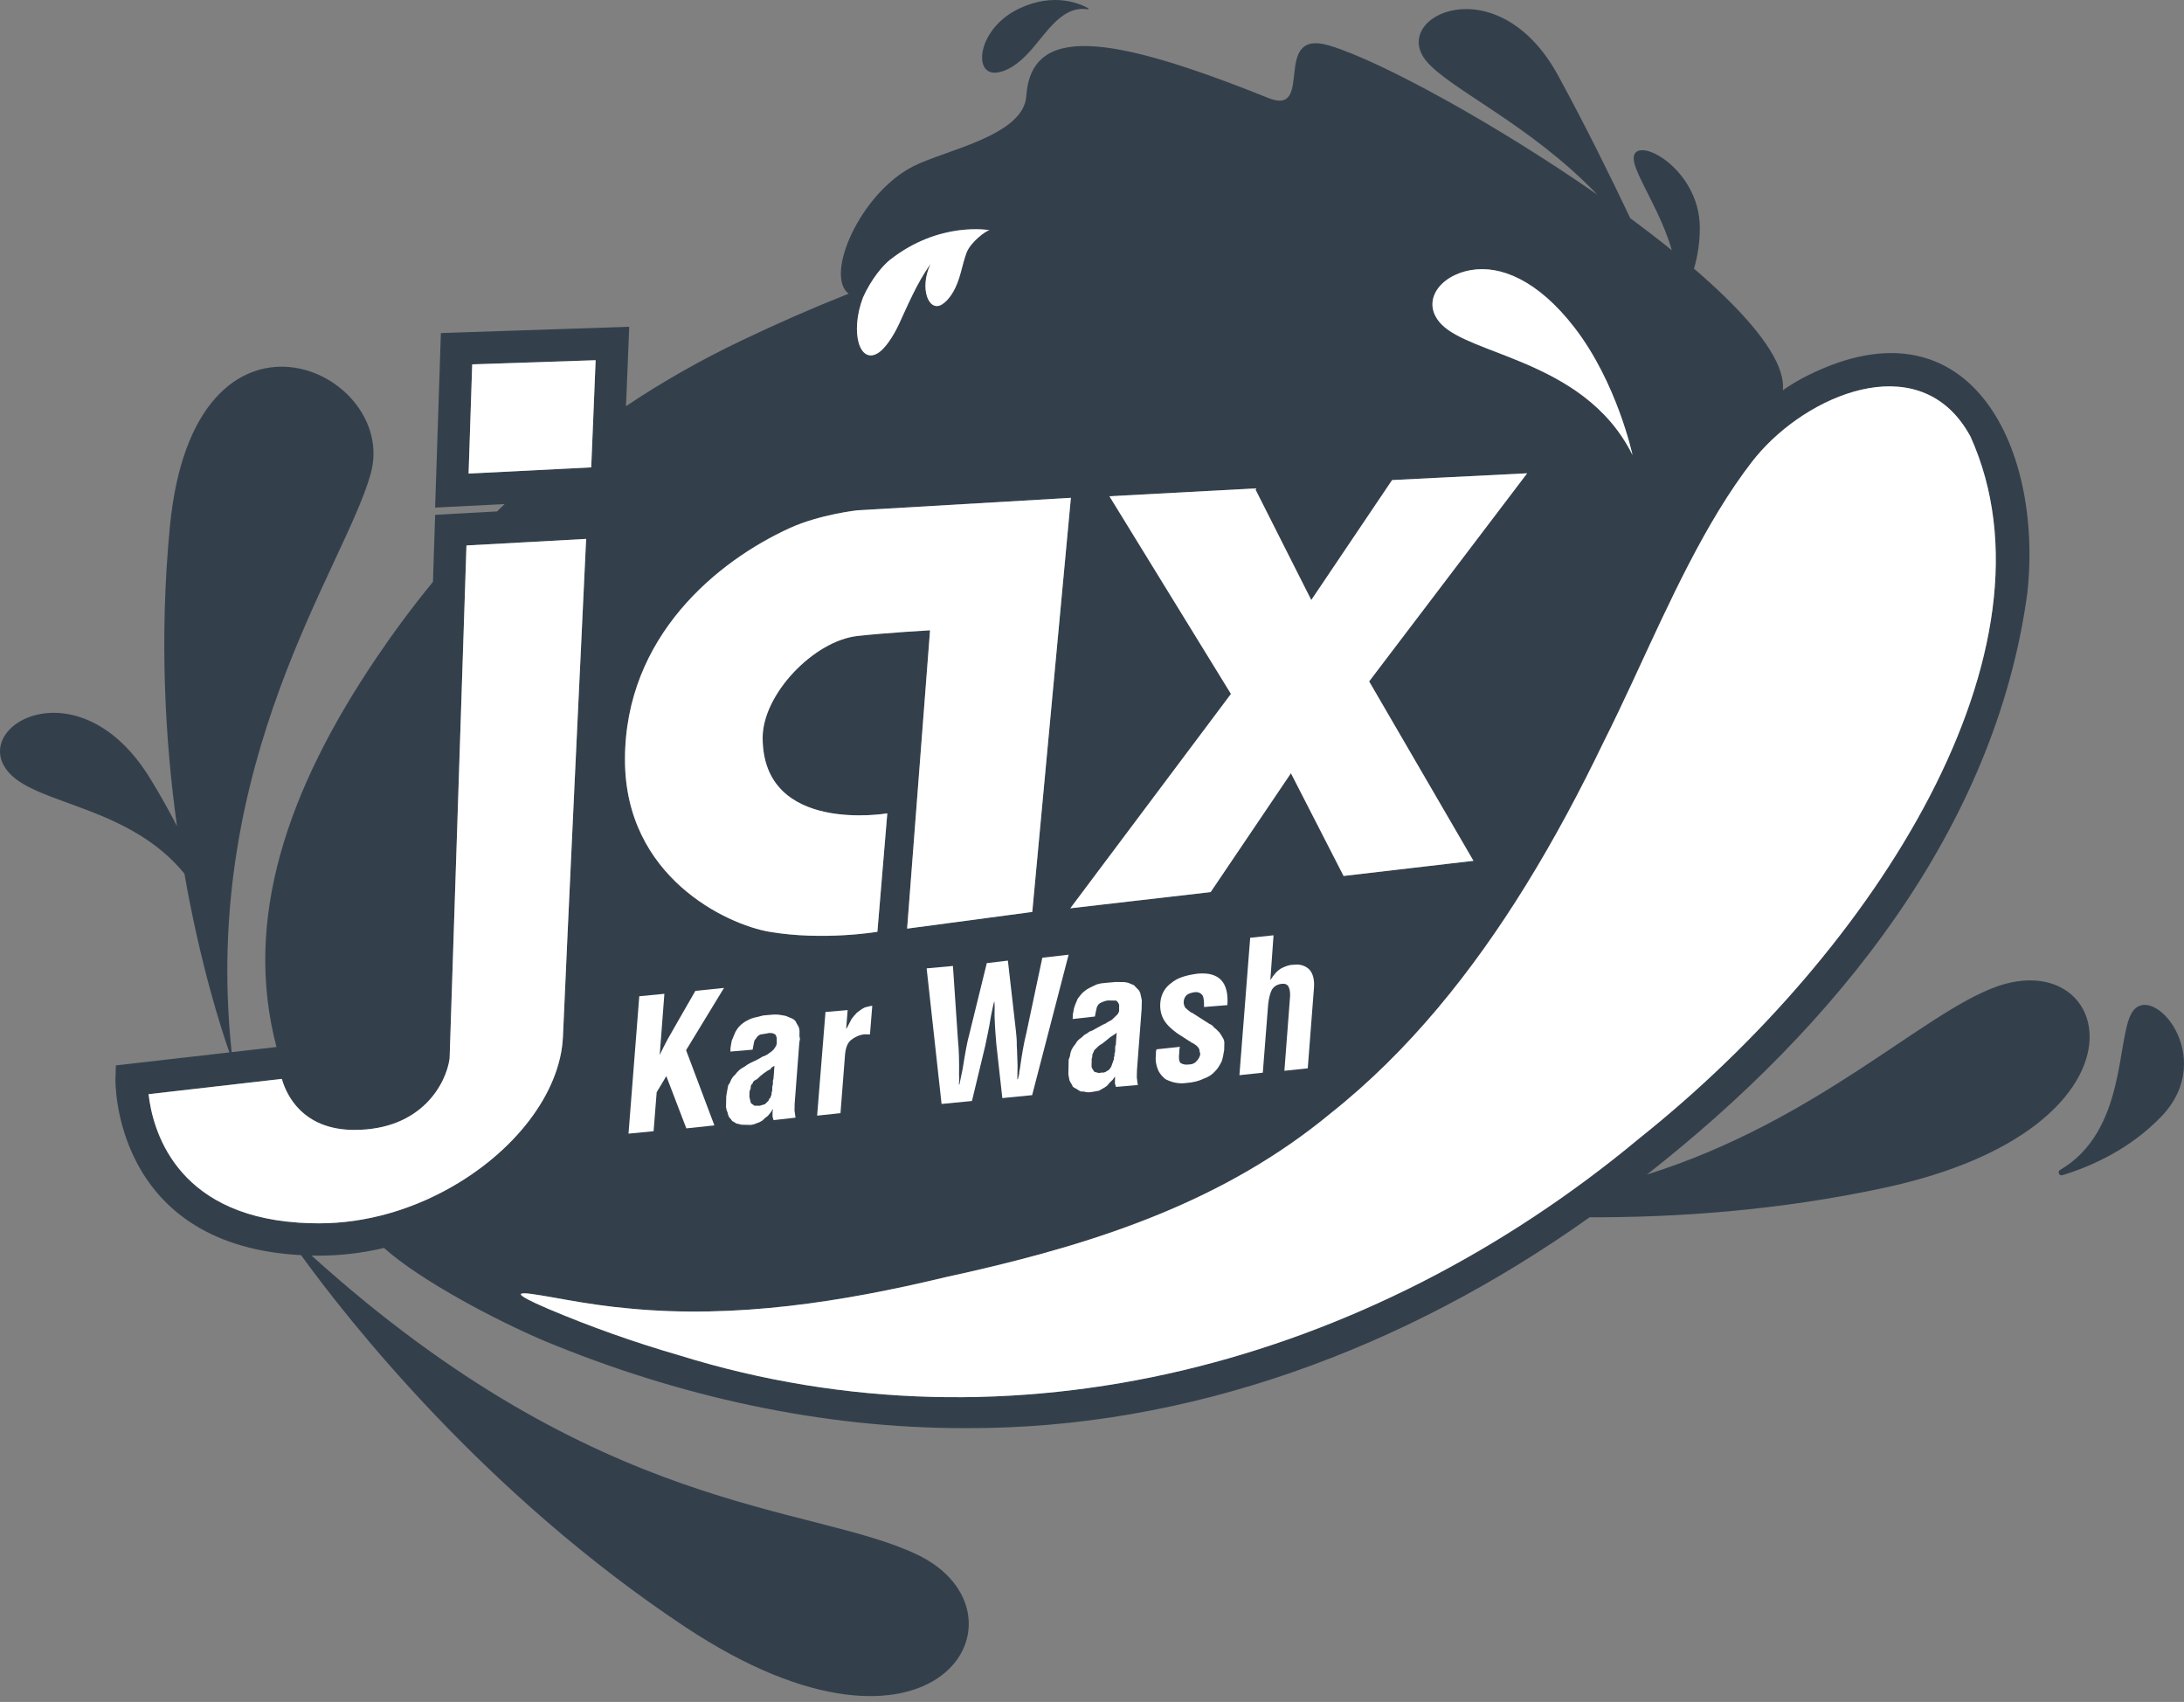 <svg xmlns="http://www.w3.org/2000/svg" width="240" height="187" viewBox="0 0 240 187" fill="none"><rect x="0" y="0" width="240" height="187" fill="#808080" stroke="none"/><path d="M219.312 108.438C211.251 111.359 199.588 123.223 180.99 129.049C201.744 112.786 219.269 91.078 222.785 65.157C224.559 48.87 216.182 31.968 197.956 41.613C197.447 41.893 196.951 42.189 196.47 42.5C196.28 42.622 196.103 42.752 195.918 42.878C195.977 42.275 195.898 41.625 195.681 40.923C194.708 37.782 191.077 33.745 186.154 29.516C186.533 28.231 186.785 26.749 186.793 25.073C186.828 18.124 178.866 14.348 179.571 17.801C179.946 19.626 182.579 23.469 183.714 27.49C182.264 26.323 180.738 25.148 179.154 23.982C176.926 19.287 174.128 13.619 171.219 8.293C164.573 -3.875 152.677 1.762 156.725 6.693C159.256 9.776 168.124 13.646 175.535 21.392C164.36 13.611 151.672 6.673 146.09 5.006C139.602 3.071 144.557 12.85 139.369 10.765C121.706 3.662 113.303 2.736 112.778 10.568C112.491 14.888 103.929 16.48 100.397 18.254C94.559 21.183 90.582 30.225 93.251 32.271C89.486 33.761 85.576 35.464 81.508 37.407C76.885 39.611 72.671 42.031 68.808 44.617C68.804 44.617 68.796 44.625 68.792 44.629L68.808 44.223L69.147 35.906L48.449 36.595L47.814 55.772L55.02 55.409L55.449 55.386C55.307 55.524 55.162 55.662 55.02 55.803C54.886 55.93 54.756 56.06 54.621 56.194L47.818 56.568L47.578 63.931C45.327 66.671 43.289 69.438 41.421 72.193C31.499 86.845 26.706 101.082 30.384 115.04L25.456 115.604C22.047 83.475 37.948 62.233 40.746 52.015C43.876 40.6 21.318 30.328 18.665 57.893C17.486 70.136 18.152 81.421 19.445 90.759C18.617 89.155 17.664 87.436 16.54 85.599C8.7 72.737 -3.614 79.813 1.01 84.929C4.175 88.433 14.242 88.607 20.265 95.994C22.027 106.053 24.333 113.14 25.208 115.632L12.732 117.062L12.685 118.6C12.681 118.777 12.393 136.452 32.437 137.867C32.528 137.879 32.619 137.883 32.709 137.887H32.717C32.835 137.895 32.958 137.898 33.08 137.906C38.291 145.096 53.258 164.139 75.288 178.755C102.995 197.135 114.217 177.245 100.803 170.82C89.061 165.195 65.954 166.626 34.239 137.954C34.499 137.958 34.759 137.966 35.031 137.966C37.42 137.966 39.82 137.678 42.201 137.122C46.273 140.772 54.775 145.199 59.844 147.339C74.437 153.401 90.251 156.945 106.073 156.917H106.152C130.646 157.012 154.332 148.222 174.688 133.748C184.097 133.779 195.354 133.034 207.081 130.508C237.468 123.96 232.446 103.672 219.304 108.438H219.312ZM157.864 31.92C158.538 30.832 159.918 29.969 161.664 29.674C164.88 29.122 168.976 30.769 173 35.968C177.707 42.047 179.398 49.997 179.398 49.997C179.394 49.985 179.39 49.977 179.382 49.966C176.67 44.518 171.901 41.794 167.514 39.922C163.611 38.259 160.012 37.273 158.42 35.649C157.222 34.427 157.162 33.052 157.864 31.92ZM121.915 54.526L137.903 53.667L144.096 65.93L152.976 52.749L167.817 52.004L150.454 74.87L161.916 94.582L147.647 96.246L141.861 84.957L133.035 98.02L117.619 99.797L135.27 76.245L121.915 54.526ZM94.839 32.681C95.754 30.647 97.027 29.157 97.811 28.542C103.279 24.25 108.758 25.298 108.758 25.298C108.407 25.282 106.649 26.591 106.207 27.782C106.16 27.908 106.117 28.038 106.077 28.164H106.073C105.817 28.964 105.636 29.815 105.399 30.553C104.918 32.078 104.189 33.028 103.519 33.446C102.088 34.341 101 31.751 102.234 29.063C102.242 29.047 102.25 29.027 102.258 29.011L102.21 29.067C100.764 31.096 99.727 33.588 98.797 35.59C98.115 37.06 97.248 38.263 96.597 38.716C94.496 40.182 93.361 36.58 94.839 32.681ZM86.786 58.023C90.054 56.533 94.181 56.075 94.181 56.075L117.678 54.7L113.437 100.2L99.684 102.032L102.203 69.253C102.203 69.253 97.161 69.54 94.181 69.883C89.419 70.435 83.806 76.273 83.806 81.058C83.806 91.717 97.504 89.368 97.504 89.368L96.416 102.379C96.416 102.379 90.464 103.388 84.551 102.379C79.853 101.575 68.678 96.352 68.678 83.467C68.678 69.887 78.895 61.621 86.786 58.023ZM51.492 52.035L51.89 40.032L65.454 39.579L65.158 46.793L64.969 51.353L59.103 51.649L51.492 52.035ZM32.934 134.347H32.855C32.855 134.347 32.82 134.339 32.8 134.339L32.721 134.331C19.165 133.385 16.749 123.98 16.327 120.224L30.967 118.544C31.294 119.672 31.901 120.89 32.906 121.903C34.188 123.196 36.119 124.15 38.937 124.15C46.371 124.15 49.036 119.021 49.407 116.313L51.259 59.934L64.409 59.213C63.987 68.098 62.261 104.453 61.862 113.877C61.606 120.042 56.561 126.668 49.008 130.76C48.535 131.016 48.07 131.253 47.601 131.473C47.416 131.564 47.231 131.655 47.041 131.741L46.876 131.816C46.521 131.97 46.163 132.124 45.8 132.27L45.556 132.364C45.019 132.577 44.523 132.758 44.034 132.92C43.6 133.066 43.171 133.2 42.737 133.322C40.187 134.047 37.601 134.414 35.039 134.414C34.302 134.414 33.612 134.39 32.934 134.347ZM74.63 148.912C69.715 147.489 64.89 145.782 60.199 143.791C58.323 142.987 57.188 142.404 57.239 142.199V142.191C57.251 142.16 57.286 142.14 57.349 142.124C57.404 142.112 57.479 142.104 57.57 142.104C57.921 142.096 58.575 142.187 59.438 142.329C60.199 142.451 61.125 142.621 62.15 142.802C64.433 143.212 66.853 143.571 69.206 143.776C80.846 144.895 92.6 143.054 103.858 140.342C104.729 140.153 105.596 139.96 106.464 139.763C120.934 136.46 134.659 131.903 146.244 122.313C154.849 115.482 161.83 106.731 167.648 97.318C170.825 92.186 173.655 86.861 176.217 81.539C177.309 79.371 178.385 77.093 179.469 74.767C179.469 74.763 179.473 74.759 179.473 74.755C179.54 74.606 179.611 74.456 179.682 74.302C183.486 66.107 187.4 57.361 192.548 50.711C192.855 50.313 193.186 49.918 193.537 49.532C199.536 42.89 211.35 38.357 216.537 47.975C227.038 71.267 206.277 104.252 180.135 125.08C150.28 149.933 111.245 160.288 74.63 148.912ZM237.527 122.66C234.07 126.274 229.793 128.158 226.64 129.124C226.277 129.235 226.06 128.738 226.388 128.545C233.652 124.284 232.572 114.209 234.244 111.315C236.384 107.606 243.814 116.089 237.527 122.66ZM112.081 0.899C115.825 -0.828 118.632 0.37 119.578 0.899C119.645 0.938 119.605 1.037 119.53 1.025C116.744 0.556 114.997 3.603 113.275 5.534C111.883 7.095 110.642 7.86 109.483 7.978C106.846 8.25 107.437 3.043 112.081 0.899Z" fill="#00162A" fill-opacity="0.6"></path><path d="M121.916 54.526L137.904 53.667L144.096 65.93L152.977 52.748L167.818 52.004L150.454 74.87L161.917 94.582L147.648 96.246L141.861 84.957L133.036 98.02L117.62 99.797L135.271 76.245L121.916 54.526ZM86.787 58.023C90.055 56.533 94.182 56.075 94.182 56.075L117.679 54.7L113.437 100.199L99.684 102.032L102.203 69.253C102.203 69.253 97.162 69.54 94.182 69.883C89.42 70.435 83.807 76.273 83.807 81.058C83.807 91.717 97.505 89.368 97.505 89.368L96.417 102.379C96.417 102.379 90.465 103.388 84.552 102.379C79.853 101.575 68.679 96.352 68.679 83.467C68.679 69.887 78.896 61.621 86.787 58.023ZM51.493 52.035L51.891 40.032L65.454 39.579L65.159 46.792L64.969 51.353L59.104 51.649L51.493 52.035ZM32.935 134.347H32.856C32.856 134.347 32.82 134.339 32.801 134.339L32.722 134.331C19.166 133.385 16.75 123.98 16.328 120.224L30.968 118.544C31.295 119.672 31.902 120.89 32.907 121.903C34.188 123.196 36.12 124.15 38.938 124.15C46.372 124.15 49.037 119.021 49.407 116.313L51.26 59.934L64.41 59.213C63.988 68.098 62.261 104.453 61.863 113.877C61.607 120.042 56.562 126.668 49.009 130.76C48.536 131.016 48.071 131.253 47.602 131.473C47.417 131.564 47.231 131.655 47.042 131.741L46.877 131.816C46.522 131.97 46.163 132.124 45.801 132.27L45.556 132.364C45.02 132.577 44.523 132.758 44.035 132.92C43.601 133.066 43.172 133.2 42.738 133.322C40.188 134.047 37.602 134.414 35.04 134.414C34.303 134.414 33.613 134.39 32.935 134.347ZM74.631 148.912C69.715 147.489 64.891 145.782 60.2 143.791C58.324 142.987 57.188 142.404 57.24 142.199V142.191C57.252 142.159 57.287 142.14 57.35 142.124C57.405 142.112 57.48 142.104 57.571 142.104C57.922 142.096 58.576 142.187 59.439 142.329C60.2 142.451 61.126 142.621 62.151 142.802C64.433 143.212 66.854 143.571 69.207 143.776C80.847 144.895 92.601 143.054 103.859 140.342C104.73 140.153 105.597 139.96 106.464 139.763C120.935 136.46 134.66 131.903 146.245 122.313C154.849 115.482 161.83 106.731 167.648 97.318C170.825 92.186 173.656 86.861 176.218 81.539C177.31 79.371 178.386 77.093 179.47 74.767C179.47 74.763 179.474 74.759 179.474 74.755C179.541 74.606 179.612 74.456 179.683 74.302C183.486 66.107 187.401 57.36 192.548 50.711C192.856 50.312 193.187 49.918 193.538 49.532C199.537 42.89 211.351 38.357 216.538 47.975C227.039 71.267 206.278 104.252 180.136 125.08C150.281 149.933 111.246 160.288 74.631 148.912Z" fill="white"></path><path d="M71.823 124.296L72.162 120.011L73.222 118.237L75.421 123.98L78.504 123.653L75.394 115.391L79.56 108.548L76.415 108.872L74.558 112.104C74.093 112.928 73.695 113.625 73.364 114.197C73.033 114.831 72.765 115.34 72.497 115.912L73.009 109.195L70.25 109.463L69.067 124.56L71.827 124.292L71.823 124.296Z" fill="white"></path><path d="M85.004 118.328V118.391V118.521L84.937 118.71V118.903L84.929 119.16L84.862 119.416V119.609L84.854 119.865L84.787 120.054V120.248L84.716 120.437L84.649 120.626L84.519 120.752L84.452 120.941L84.322 121.067L84.192 121.194L84.062 121.32L83.869 121.379L83.676 121.438L83.483 121.497L83.163 121.489H82.907L82.718 121.351L82.529 121.221L82.469 121.028L82.41 120.772L82.351 120.516L82.359 120.133V119.94L82.43 119.751L82.497 119.562V119.368L82.568 119.179L82.698 119.053L82.765 118.864L82.895 118.738L83.219 118.553L83.546 118.237L83.936 117.926L84.389 117.614L84.649 117.492L84.779 117.303L84.972 117.177L85.103 117.114L85.016 118.328H85.004ZM87.42 122.794L87.365 122.408L87.31 122.021L87.318 121.639L87.326 121.257L87.838 114.54L87.909 114.157L87.85 113.834L87.858 113.515V113.259L87.807 112.936L87.684 112.675L87.558 112.482L87.436 112.222L87.247 112.025L86.995 111.891L86.675 111.757L86.356 111.623L85.974 111.552L85.528 111.481L85.016 111.473L84.436 111.524L83.857 111.576L83.408 111.694L82.891 111.812L82.505 111.934L82.119 112.12L81.796 112.305L81.472 112.553L81.212 112.805L81.015 113.058L80.818 113.373L80.684 113.692L80.55 114.012L80.416 114.331L80.345 114.713L80.274 115.159L80.266 115.541L82.706 115.332L82.777 114.95L82.848 114.567L82.915 114.311L83.112 114.059L83.242 113.87L83.502 113.681L83.826 113.621L84.212 113.566L84.468 113.507H84.661L84.854 113.515L85.043 113.582L85.17 113.649L85.233 113.716L85.296 113.846L85.355 114.039V114.102V114.228V114.355V114.418V114.674L85.28 114.93L85.15 115.119L85.02 115.308L84.823 115.498L84.563 115.687L84.302 115.876L83.916 116.061H83.853L83.786 116.124H83.723L83.656 116.187L83.203 116.436L82.816 116.621L82.43 116.806L82.107 116.992L81.847 117.181L81.523 117.366L81.263 117.555L81.003 117.808L80.806 118.06L80.546 118.312L80.349 118.627L80.215 118.947L80.018 119.262L79.947 119.644L79.876 120.027L79.805 120.472L79.797 120.922L79.789 121.304L79.781 121.623L79.84 121.946L79.963 122.27L80.022 122.526L80.144 122.786L80.333 122.983L80.459 123.176L80.712 123.31L80.901 123.44L81.22 123.511L81.476 123.578L81.796 123.586L82.178 123.594L82.497 123.602L82.82 123.543L83.144 123.421L83.467 123.298L83.79 123.113L84.05 122.861L84.373 122.613L84.638 122.297L84.902 121.919H84.965V121.986L84.898 122.049V122.112V122.175V122.238L84.894 122.431V122.687L84.949 122.881L85.008 123.074L87.448 122.798L87.42 122.794Z" fill="white"></path><path d="M93.153 110.984L90.713 111.193L89.795 122.581L92.361 122.309L92.87 115.781C92.948 115.08 93.149 114.567 93.54 114.256C93.93 113.944 94.446 113.696 95.026 113.645L95.345 113.653H95.601L95.853 110.523H95.727C95.471 110.578 95.211 110.637 95.018 110.7C94.758 110.823 94.497 111.012 94.174 111.26C93.977 111.449 93.78 111.702 93.583 111.954C93.449 112.206 93.252 112.588 93.051 112.971L92.984 113.034L93.149 110.988L93.153 110.984Z" fill="white"></path><path d="M110.749 105.548L108.439 105.824L106.496 113.731C106.291 114.433 106.074 115.647 105.787 117.433C105.645 118.134 105.507 118.773 105.432 119.155H105.369C105.44 118.706 105.385 118.32 105.389 118.13C105.416 116.593 105.377 115.312 105.27 114.283L104.718 106.136L101.829 106.4L103.469 121.296L106.808 120.972L108.266 114.914C108.408 114.149 108.684 113.065 108.905 111.595C109.046 110.83 109.184 110.318 109.255 109.999C109.315 110.255 109.307 110.767 109.291 111.603C109.33 113.014 109.437 114.039 109.488 114.744L110.146 120.653L113.422 120.33L117.431 104.898L114.541 105.229L112.783 113.526C112.507 114.61 112.291 115.888 112.07 117.484C112.07 117.484 112.003 117.673 111.995 117.996C111.924 118.316 111.857 118.505 111.857 118.572H111.794C111.798 118.316 111.81 117.803 111.821 117.098C111.774 116.262 111.786 115.493 111.735 114.918C111.747 114.279 111.691 113.763 111.636 113.251L110.757 105.544L110.749 105.548Z" fill="white"></path><path d="M122.621 114.745V114.808L122.554 114.934V115.06L122.546 115.253L122.538 115.573L122.471 115.762V116.018L122.4 116.207V116.4L122.33 116.59L122.263 116.779L122.196 116.968L122.129 117.157L122.062 117.283L121.931 117.473L121.801 117.599L121.671 117.662L121.478 117.788L121.285 117.847H121.029L120.773 117.902L120.516 117.835L120.26 117.768L120.134 117.575L120.008 117.382L119.949 117.189L119.957 116.869L119.964 116.55V116.357L120.035 116.101V115.908L120.106 115.718L120.173 115.592L120.24 115.403L120.37 115.277L120.501 115.151L120.761 114.899L121.151 114.65L121.541 114.339L121.998 113.964L122.192 113.838L122.385 113.712L122.578 113.586L122.708 113.46L122.621 114.741V114.745ZM125.034 119.211L124.978 118.825L124.923 118.375L124.931 117.993L124.939 117.61L125.451 110.894L125.459 110.574L125.467 110.255L125.475 109.936L125.416 109.613L125.357 109.356L125.298 109.1L125.175 108.84L124.986 108.643L124.797 108.446L124.608 108.249L124.289 108.115L123.969 107.981L123.587 107.91L123.138 107.902L122.625 107.894L122.046 107.945L121.466 107.997L120.954 108.052L120.505 108.17L120.118 108.355L119.732 108.54L119.409 108.726L119.085 108.974L118.825 109.226L118.628 109.479L118.431 109.731L118.297 110.05L118.163 110.369L118.029 110.752L117.958 111.134L117.887 111.517L117.879 111.966L120.319 111.69L120.39 111.308L120.461 110.988L120.532 110.669L120.666 110.417L120.863 110.228L121.123 110.105L121.447 109.983L121.77 109.924L122.089 109.932H122.282L122.475 109.94H122.669L122.732 110.007L122.858 110.137L122.921 110.267L122.984 110.397V110.527L122.98 110.653V110.716V110.842V111.099L122.909 111.288L122.779 111.477L122.582 111.666L122.385 111.856L122.188 112.045L121.864 112.23L121.541 112.415L121.474 112.478H121.411L121.344 112.541H121.281L120.828 112.79L120.374 113.038L120.051 113.223L119.728 113.345L119.468 113.535L119.145 113.72L118.884 113.972L118.624 114.161L118.364 114.414L118.167 114.729L117.97 114.981L117.773 115.297L117.639 115.679L117.568 116.061L117.434 116.444L117.426 116.893L117.418 117.275L117.41 117.658L117.402 118.04L117.461 118.363L117.521 118.687L117.643 118.947L117.769 119.14L117.891 119.4L118.08 119.53L118.333 119.664L118.522 119.794L118.774 119.928L119.093 119.936L119.413 120.007L119.732 120.015L120.118 119.96L120.441 119.901L120.765 119.842L121.088 119.656L121.411 119.471L121.671 119.282L121.935 118.966L122.263 118.651L122.527 118.273V118.336V118.399V118.462V118.525V118.588L122.519 118.844V119.037L122.574 119.231L122.633 119.424L125.073 119.215L125.034 119.211Z" fill="white"></path><path d="M127.096 115.277C127.096 115.34 127.029 115.466 127.025 115.596V115.853C126.942 116.554 127.06 117.071 127.246 117.524C127.431 117.977 127.742 118.3 128.058 118.564C128.44 118.765 128.818 118.899 129.205 118.97C129.587 119.041 129.973 119.049 130.356 118.994C131.124 118.943 131.771 118.765 132.287 118.517C132.804 118.336 133.257 118.024 133.521 117.709C133.848 117.394 134.045 117.015 134.246 116.633C134.38 116.251 134.455 115.805 134.526 115.356C134.53 115.1 134.534 114.843 134.542 114.587C134.542 114.394 134.487 114.201 134.361 114.008C134.234 113.815 134.112 113.554 133.986 113.424C133.797 113.227 133.608 113.034 133.418 112.9C133.292 112.707 133.103 112.573 132.914 112.506L130.951 111.252H130.888C130.636 111.055 130.383 110.858 130.257 110.728C130.131 110.535 130.072 110.342 130.076 110.086C130.084 109.766 130.214 109.51 130.411 109.325C130.671 109.136 130.927 109.077 131.25 109.021C131.637 108.966 131.952 109.1 132.141 109.36C132.267 109.554 132.323 110.003 132.311 110.645L134.877 110.437C135.05 107.941 133.986 106.767 131.609 106.98C130.324 107.149 129.358 107.449 128.708 108.012C127.995 108.513 127.596 109.274 127.514 110.105C127.435 110.937 127.612 111.58 127.924 112.1C128.235 112.62 128.74 113.078 129.37 113.539L130.699 114.398C130.762 114.398 130.825 114.465 130.888 114.528C131.207 114.662 131.459 114.859 131.586 114.989C131.775 115.186 131.834 115.379 131.83 115.569C131.893 115.699 131.889 115.762 131.889 115.892C131.822 116.148 131.688 116.4 131.491 116.59C131.294 116.842 130.971 116.964 130.651 116.96C130.265 117.015 130.013 116.948 129.757 116.814C129.567 116.684 129.508 116.298 129.587 115.659C129.587 115.466 129.595 115.277 129.662 115.021L127.096 115.293V115.277Z" fill="white"></path><path d="M138.77 117.867L139.361 110.318C139.436 109.679 139.578 109.104 139.775 108.726C140.039 108.347 140.363 108.162 140.812 108.103C141.261 108.048 141.514 108.182 141.636 108.501C141.758 108.761 141.813 109.21 141.738 109.849L141.143 117.654L143.709 117.382L144.387 108.615C144.47 107.657 144.289 106.948 143.851 106.491C143.41 106.096 142.838 105.895 142.066 106.01C141.683 106.002 141.23 106.187 140.84 106.372C140.386 106.621 139.992 107.062 139.598 107.693L139.949 102.766L137.383 103.038L136.2 118.135L138.766 117.863L138.77 117.867Z" fill="white"></path><path d="M157.864 31.92C158.538 30.832 159.917 29.969 161.663 29.674C164.88 29.122 168.975 30.769 173 35.969C177.706 42.047 179.397 49.997 179.397 49.997C179.393 49.986 179.39 49.978 179.382 49.966C176.67 44.518 171.9 41.794 167.513 39.922C163.611 38.259 160.012 37.273 158.419 35.649C157.221 34.427 157.162 33.052 157.864 31.92Z" fill="white"></path><path d="M94.838 32.681C95.753 30.647 97.026 29.157 97.811 28.542C103.278 24.25 108.757 25.298 108.757 25.298C108.406 25.282 106.648 26.591 106.206 27.781C106.159 27.907 106.116 28.038 106.076 28.164H106.072C105.816 28.964 105.635 29.815 105.398 30.552C104.917 32.078 104.188 33.028 103.518 33.446C102.087 34.34 100.999 31.751 102.233 29.062C102.241 29.047 102.249 29.027 102.257 29.011L102.209 29.066C100.763 31.096 99.726 33.587 98.796 35.59C98.114 37.06 97.247 38.262 96.596 38.716C94.496 40.182 93.36 36.579 94.838 32.681Z" fill="white"></path></svg>